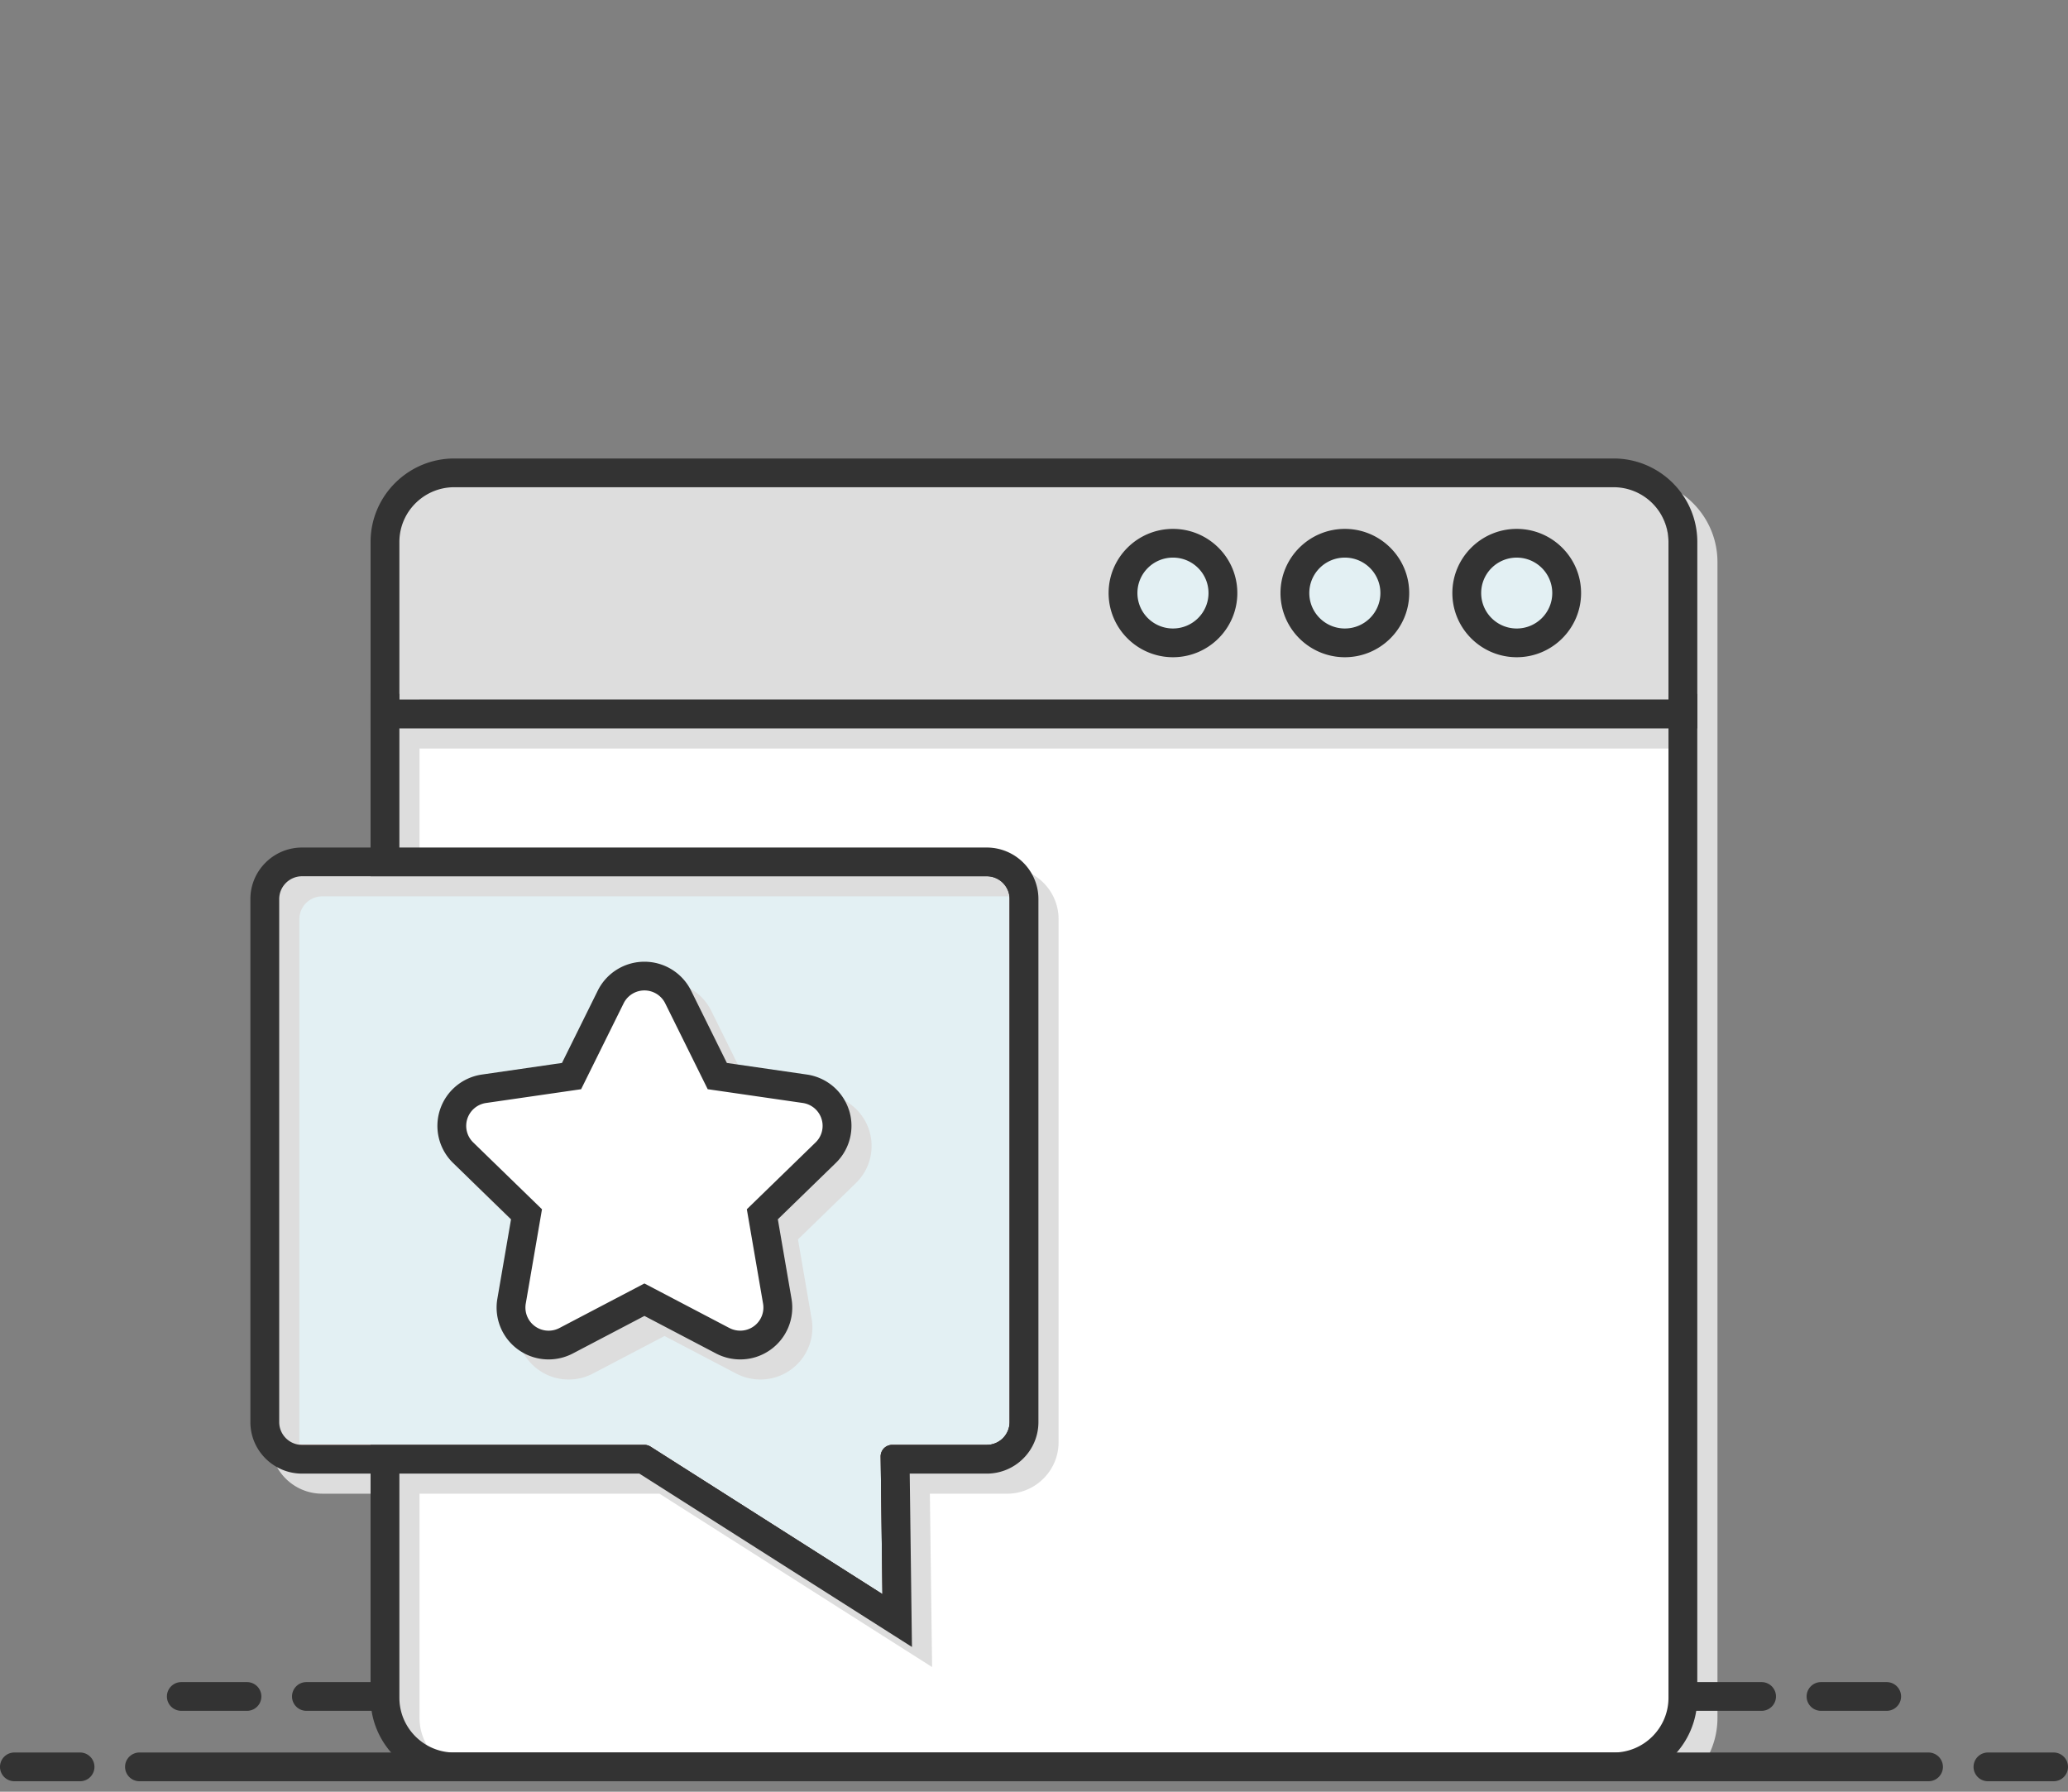 <svg xmlns="http://www.w3.org/2000/svg" width="172" height="149" fill="none" xmlns:v="https://vecta.io/nano"><rect width="100%" height="100%" fill="#808080" stroke="none"/><g clip-path="url(#A)"><path d="M37.785 146.932c-3.179 0-5.765-2.578-5.765-5.747v-20.314h21.647l20.464 13.012-.168-13.012h8.108c1.444 0 2.619-1.171 2.619-2.61V74.764c0-1.439-1.175-2.61-2.619-2.61H32.02V58.902h107.949v82.284c0 3.169-2.586 5.747-5.765 5.747H37.785v-.001z" fill="#fff"/><g fill="#ddd"><path d="M139.956 44.688c-.142-2.161-1.488-4-3.375-4.855a5.74 5.74 0 0 0-2.377-.511H37.785c-3.179 0-5.765 2.578-5.765 5.747v14.312h107.949V45.069l-.013-.381zm-1.185 13.499H33.218V45.069c0-2.51 2.048-4.552 4.566-4.552h96.419a4.57 4.57 0 0 1 3.956 2.28c.388.669.611 1.445.611 2.273v13.118z"/><path d="M138.771 45.069v13.118H33.218V45.069c0-2.51 2.048-4.552 4.566-4.552h96.419c2.518 0 4.567 2.042 4.567 4.552z"/></g><g style="mix-blend-mode:multiply"><path d="M102.087 46.475c-.756-.477-1.638-.769-2.583-.816l-.269-.007c-2.952 0-5.354 2.394-5.354 5.336l.007.269c.047.942.34 1.822.818 2.574.948 1.498 2.624 2.493 4.528 2.493 2.951 0 5.353-2.393 5.353-5.336 0-1.898-1-3.568-2.501-4.514zm.104 4.514c0 1.627-1.324 2.947-2.956 2.947-.595 0-1.149-.175-1.613-.477-.513-.333-.915-.82-1.141-1.396-.131-.333-.203-.695-.203-1.074 0-1.627 1.324-2.947 2.957-2.947a2.95 2.95 0 0 1 1.076.202c.578.225 1.067.626 1.401 1.137.303.462.479 1.015.479 1.608z" fill="#ddd"/></g><g style="mix-blend-mode:multiply"><path d="M116.382 46.475c-.755-.477-1.637-.769-2.582-.816l-.27-.007c-2.951 0-5.353 2.394-5.353 5.336l.007.268c.047.943.34 1.822.818 2.575.949 1.498 2.624 2.493 4.528 2.493 2.952 0 5.353-2.393 5.353-5.336 0-1.898-1-3.568-2.501-4.514zm.104 4.514c0 1.627-1.323 2.947-2.956 2.947-.595 0-1.149-.175-1.612-.477-.513-.333-.915-.821-1.141-1.396-.131-.333-.203-.695-.203-1.074 0-1.627 1.324-2.947 2.956-2.947a2.95 2.95 0 0 1 1.077.202 2.96 2.96 0 0 1 1.401 1.138 2.92 2.92 0 0 1 .478 1.607z" fill="#ddd"/></g><g style="mix-blend-mode:multiply"><path d="M130.676 46.474a5.32 5.32 0 0 0-2.582-.815l-.269-.007c-2.952 0-5.353 2.394-5.353 5.336l.007.268c.047.943.34 1.822.818 2.575.949 1.498 2.624 2.493 4.528 2.493 2.952 0 5.354-2.393 5.354-5.336 0-1.899-1.001-3.569-2.503-4.514zm.106 4.514c0 1.627-1.324 2.947-2.957 2.947-.595 0-1.149-.175-1.612-.477-.513-.333-.915-.821-1.141-1.396-.131-.333-.203-.695-.203-1.074 0-1.627 1.323-2.947 2.956-2.947a2.95 2.95 0 0 1 1.077.202c.578.225 1.067.626 1.401 1.137a2.93 2.93 0 0 1 .479 1.607z" fill="#ddd"/></g><path d="M83.722 72.15c-.478-.302-1.044-.476-1.651-.476H25.123a3.1 3.1 0 0 0-3.099 3.09v43.497a3.06 3.06 0 0 0 .477 1.645 3.1 3.1 0 0 0 2.622 1.444h28.404l.749.476 20.348 12.938-.01-.819-.163-12.595h7.621a3.1 3.1 0 0 0 3.099-3.089V74.764c0-1.099-.579-2.066-1.448-2.614zm-58.599 48.005c-.072 0-.143-.004-.213-.012a1.9 1.9 0 0 1-1.688-1.882V74.764a1.9 1.9 0 0 1 1.901-1.895h56.948a1.9 1.9 0 0 1 1.888 1.683c.009.07.012.14.012.212v43.497a1.9 1.9 0 0 1-1.901 1.894h-7.865a.97.97 0 0 0-.682.284.96.96 0 0 0-.276.683l.148 11.445-19.285-12.262a.96.96 0 0 0-.515-.15H25.123z" fill="#ff6050"/><path d="M83.972 74.764v43.497a1.9 1.9 0 0 1-1.901 1.894h-7.865a.97.97 0 0 0-.682.284.96.96 0 0 0-.276.683l.148 11.445-19.285-12.261a.95.95 0 0 0-.515-.151H25.123a1.9 1.9 0 0 1-1.901-1.894V74.764a1.9 1.9 0 0 1 1.901-1.895h56.948a1.9 1.9 0 0 1 1.901 1.895z" fill="#e3f0f3"/><g style="mix-blend-mode:multiply"><path d="M72.28 93.965c-.249-.766-.708-1.445-1.325-1.964-.214-.18-.443-.337-.685-.471-.457-.254-.958-.424-1.482-.5l-.735-.107-5.924-.858-.118-.238-.644-1.301-2.215-4.475c-.358-.723-.909-1.329-1.596-1.754l-.179-.105a4.32 4.32 0 0 0-2.104-.546h-.008c-.805.001-1.592.226-2.275.65s-1.238 1.031-1.596 1.754l-2.977 6.014-6.658.964c-.8.116-1.549.452-2.167.971s-1.076 1.198-1.326 1.964a4.3 4.3 0 0 0-.212 1.321c-.001.351.041.701.126 1.046.153.618.44 1.191.84 1.682a4.12 4.12 0 0 0 .341.373l3.135 3.047 1.042 1.012.64.622-1.137 6.61a4.36 4.36 0 0 0-.062.721 4.3 4.3 0 0 0 .319 1.633c.067.163.142.322.229.474a4.3 4.3 0 0 0 1.235 1.39 4.31 4.31 0 0 0 2.543.824 4.34 4.34 0 0 0 2.012-.496l5.956-3.121 5.955 3.121c.619.325 1.315.496 2.013.496.92 0 1.799-.285 2.543-.824a4.3 4.3 0 0 0 1.465-1.864 4.29 4.29 0 0 0 .257-2.353l-1.137-6.611 4.817-4.681c.578-.562.987-1.272 1.18-2.054s.165-1.6-.086-2.367zm-31.246 2.71a1.93 1.93 0 0 1-.222-.257 1.92 1.92 0 0 1-.266-1.714c.227-.696.831-1.204 1.557-1.309l7.905-1.145 3.535-7.141a1.93 1.93 0 0 1 1.73-1.072c.125 0 .248.012.368.035.585.113 1.092.492 1.362 1.037l2.773 5.602.762 1.538 7.866 1.139.04.006a1.93 1.93 0 0 1 1.154.614c.178.197.317.433.403.695.227.696.038 1.46-.488 1.971l-5.72 5.559 1.351 7.848a1.92 1.92 0 0 1-.768 1.881c-.336.243-.734.367-1.134.367a1.93 1.93 0 0 1-.897-.221l-.509-.266-6.561-3.439-.532.279-6.539 3.426a1.93 1.93 0 0 1-.897.221c-.4 0-.798-.124-1.134-.367a1.76 1.76 0 0 1-.163-.132 1.92 1.92 0 0 1-.618-1.186c-.023-.185-.02-.374.013-.563l1.351-7.848-1.682-1.635-4.038-3.924z" fill="#ddd"/></g><path d="M45.629 111.853a3.12 3.12 0 0 1-1.839-.595c-.97-.703-1.447-1.871-1.244-3.049l1.244-7.23-5.269-5.12a3.09 3.09 0 0 1-.792-3.196c.371-1.137 1.338-1.95 2.525-2.122l7.282-1.055 3.256-6.578a3.11 3.11 0 0 1 2.804-1.738 3.11 3.11 0 0 1 2.805 1.738l3.257 6.578 7.282 1.055c1.187.172 2.154.985 2.525 2.122a3.09 3.09 0 0 1-.792 3.196l-5.269 5.12 1.244 7.229c.203 1.179-.274 2.347-1.244 3.05-.538.389-1.173.595-1.839.595a3.15 3.15 0 0 1-1.455-.358l-6.513-3.413-6.513 3.413a3.15 3.15 0 0 1-1.455.359l.001-.001z" fill="#fff"/><g fill="#e3f0f3"><path d="M97.558 53.459c-2.291 0-4.155-1.858-4.155-4.142s1.864-4.142 4.155-4.142 4.155 1.858 4.155 4.142-1.864 4.142-4.155 4.142zm14.295 0c-2.29 0-4.154-1.858-4.154-4.142s1.864-4.142 4.154-4.142 4.155 1.858 4.155 4.142-1.864 4.142-4.155 4.142zm14.296 0c-2.291 0-4.154-1.858-4.154-4.142s1.863-4.142 4.154-4.142 4.155 1.858 4.155 4.142-1.864 4.142-4.155 4.142z"/></g><g style="mix-blend-mode:multiply"><path d="M85.011 72.34c-.4-.123-.824-.189-1.263-.189h-.025c.87.548 1.449 1.514 1.449 2.614v.417a1.88 1.88 0 0 1 .477 1.254v43.154c.156-.413.24-.861.24-1.328V74.764c0-.921-.33-1.766-.878-2.424zm-10.882 61.297l-18.34-11.661a.96.96 0 0 0-.515-.15h-.104l18.962 12.056-.003-.245zm65.764-92.568a6.92 6.92 0 0 0-3.311-1.236c-.23-.024-.464-.035-.701-.035H39.461c-3.84 0-6.963 3.114-6.963 6.942V72.15h-5.698c-2.37 0-4.298 1.922-4.298 4.284v43.497c0 .752.196 1.46.539 2.075.734 1.316 2.144 2.208 3.759 2.208h5.698v18.641a6.9 6.9 0 0 0 .035.699c.078.772.282 1.506.594 2.183.181.394.397.768.646 1.118.333.47.724.897 1.162 1.271h105.473c.763-.653 1.384-1.467 1.808-2.389.403-.879.629-1.854.629-2.882V46.74c0-2.34-1.167-4.413-2.952-5.67zM34.894 46.74c0-2.51 2.049-4.552 4.567-4.552h96.419c.83 0 1.609.222 2.28.609.768.442 1.394 1.101 1.796 1.892a4.51 4.51 0 0 1 .491 2.052v13.118H34.894V46.74zm-9.353 74.611c-.344-.303-.577-.729-.63-1.207-.008-.069-.012-.14-.012-.211V76.435a1.9 1.9 0 0 1 1.901-1.895h56.948c.072 0 .143.004.212.012a1.87 1.87 0 0 1 .73.238 1.88 1.88 0 0 1 .958 1.644v43.497a1.9 1.9 0 0 1-1.901 1.894h-7.865c-.233 0-.461.086-.634.239l-.048.045-.023.024a.96.96 0 0 0-.253.659l.148 11.444-.459-.292-.485-.308-18.34-11.661a.96.96 0 0 0-.515-.15H26.799c-.482 0-.922-.18-1.258-.476zm13.92 26.058c-.739 0-1.437-.176-2.056-.488a4.58 4.58 0 0 1-1.476-1.182c-.157-.191-.299-.394-.424-.609a4.51 4.51 0 0 1-.611-2.273v-18.641h19.959l18.93 12.037 3.743 2.379-.058-4.425-.129-9.991h6.407c2.37 0 4.298-1.921 4.298-4.283V76.435c0-1.61-.895-3.015-2.216-3.747a4.23 4.23 0 0 0-.819-.348c-.4-.123-.824-.189-1.263-.189H34.894v-9.904h105.553v80.61c0 1.093-.388 2.097-1.035 2.882-.837 1.019-2.11 1.67-3.532 1.67H39.461z" fill="#ddd"/></g><g fill="#333"><path d="M75.883 121.826c-.232 0-.461.086-.634.239h6.823c.469 0 .918-.084 1.333-.239h-7.522zm62.888-64.119v.479H33.218v-.479h-2.397v15.162h51.25a1.9 1.9 0 0 1 1.888 1.683 1.77 1.77 0 0 1 .012.212v43.497a1.9 1.9 0 0 1-1.901 1.894h-7.865a.97.97 0 0 0-.682.284.96.96 0 0 0-.276.683l.148 11.445-19.285-12.262a.96.96 0 0 0-.515-.15H30.821v21.03c0 .37.029.733.085 1.087.207 1.313.786 2.505 1.625 3.466.367.42.784.796 1.241 1.118a6.94 6.94 0 0 0 4.012 1.271h96.419a6.96 6.96 0 0 0 5.254-2.389 6.91 6.91 0 0 0 1.624-3.466c.057-.354.086-.717.086-1.087V57.707h-2.397zm0 83.478c0 2.511-2.049 4.553-4.567 4.553H37.785a4.55 4.55 0 0 1-2.28-.609c-1.366-.788-2.287-2.261-2.287-3.944v-19.12h20.099l20.545 13.063c.153.098.332.15.515.15a.97.97 0 0 0 .466-.12c.308-.172.497-.496.492-.847l-.158-12.177v-.069h6.894c.469 0 .918-.084 1.333-.239 1.034-.386 1.857-1.206 2.243-2.237.155-.413.24-.861.24-1.328V74.764c0-.921-.33-1.766-.878-2.424-.7-.843-1.758-1.38-2.939-1.38H33.218V60.097h105.553v81.089z"/><path d="M139.892 41.069c-1.261-1.779-3.341-2.942-5.688-2.942H37.785c-3.84 0-6.963 3.114-6.963 6.942v15.507h110.347V45.069a6.88 6.88 0 0 0-1.276-3.999zm-1.732 1.727c.388.669.611 1.445.611 2.273v13.118H33.218V45.069c0-2.51 2.048-4.552 4.566-4.552h96.419a4.57 4.57 0 0 1 3.956 2.28zM85.829 72.688a4.3 4.3 0 0 0-3.758-2.208H25.123c-2.37 0-4.298 1.922-4.298 4.284v43.497c0 1.609.895 3.014 2.215 3.745.617.343 1.327.538 2.083.538h28.054l18.93 12.037 3.743 2.379-.058-4.425-.129-9.991h6.407c2.37 0 4.298-1.921 4.298-4.283V74.764a4.24 4.24 0 0 0-.54-2.076zm-60.706 47.468c-.072 0-.143-.004-.213-.012a1.9 1.9 0 0 1-1.688-1.882V74.764a1.9 1.9 0 0 1 1.901-1.895h56.948a1.9 1.9 0 0 1 1.888 1.683c.008.07.012.14.012.212v43.497a1.9 1.9 0 0 1-1.901 1.894h-7.865a.97.97 0 0 0-.682.284.96.96 0 0 0-.276.683l.148 11.444-19.285-12.261a.96.96 0 0 0-.515-.15H25.123zm45.481-27.862a4.25 4.25 0 0 0-.334-.764 4.31 4.31 0 0 0-.991-1.201c-.618-.519-1.367-.854-2.166-.971l-5.744-.832-.914-.132-2.977-6.014-.099-.187c-.356-.64-.871-1.178-1.497-1.567-.686-.425-1.476-.65-2.284-.65s-1.597.225-2.284.65-1.238 1.032-1.596 1.754l-2.977 6.014-6.658.964c-.799.116-1.548.451-2.166.971a4.31 4.31 0 0 0-1.325 1.965 4.3 4.3 0 0 0-.086 2.366 4.31 4.31 0 0 0 1.181 2.055l1.335 1.297 3.482 3.384-.007.037-1.131 6.573a4.3 4.3 0 0 0 .257 2.354 4.31 4.31 0 0 0 1.464 1.864 4.49 4.49 0 0 0 .441.281 4.31 4.31 0 0 0 2.103.543 4.35 4.35 0 0 0 2.012-.495l5.956-3.122 5.955 3.122c.619.324 1.314.495 2.013.495.92 0 1.799-.285 2.543-.824.654-.473 1.16-1.117 1.465-1.864a4.3 4.3 0 0 0 .257-2.354l-1.137-6.61 4.817-4.682a4.3 4.3 0 0 0 1.18-2.054 4.29 4.29 0 0 0-.085-2.366zm-9.936 18.144l-7.071-3.706-7.07 3.706c-.282.147-.591.22-.897.22a2.13 2.13 0 0 1-.239-.014c-.318-.04-.626-.158-.895-.353a1.92 1.92 0 0 1-.768-1.881l1.344-7.812.006-.036-4.266-4.145-1.454-1.414a1.92 1.92 0 0 1-.488-1.971 1.93 1.93 0 0 1 1.557-1.309l7.906-1.145 3.535-7.141a1.93 1.93 0 0 1 3.459 0l.314.634 3.221 6.506.914.132 6.991 1.013c.727.105 1.331.613 1.557 1.309.038.117.065.236.08.356a1.92 1.92 0 0 1-.568 1.615l-5.72 5.558 1.35 7.848a1.92 1.92 0 0 1-.767 1.881c-.336.243-.734.367-1.134.367a1.94 1.94 0 0 1-.897-.22zm41.419-63.963c-.949-1.497-2.624-2.493-4.529-2.493-2.952 0-5.353 2.394-5.353 5.336 0 1.898 1 3.568 2.501 4.513a5.33 5.33 0 0 0 2.852.823c2.953 0 5.353-2.394 5.353-5.336a5.29 5.29 0 0 0-.824-2.843zm-5.606 5.587c-1.1-.429-1.879-1.496-1.879-2.745 0-1.627 1.323-2.947 2.956-2.947 1.252 0 2.323.776 2.754 1.873.131.333.202.695.202 1.074 0 1.627-1.323 2.947-2.956 2.947a2.95 2.95 0 0 1-1.077-.202zm19.901-5.587c-.949-1.497-2.624-2.493-4.528-2.493-2.952 0-5.353 2.394-5.353 5.336 0 1.898 1 3.568 2.501 4.513a5.33 5.33 0 0 0 2.852.823c2.952 0 5.353-2.394 5.353-5.336 0-1.044-.302-2.019-.825-2.843zm-5.605 5.587c-1.1-.429-1.879-1.496-1.879-2.745 0-1.627 1.323-2.947 2.956-2.947 1.252 0 2.323.776 2.753 1.873.131.333.203.695.203 1.074 0 1.627-1.323 2.947-2.956 2.947a2.95 2.95 0 0 1-1.077-.202zm19.899-5.587c-.948-1.497-2.623-2.493-4.527-2.493-2.952 0-5.353 2.394-5.353 5.336 0 1.898 1 3.568 2.501 4.513a5.33 5.33 0 0 0 2.852.823c2.952 0 5.353-2.394 5.353-5.336 0-1.044-.303-2.02-.826-2.843zm-5.604 5.588c-1.1-.429-1.879-1.496-1.879-2.745 0-1.627 1.323-2.947 2.956-2.947 1.252 0 2.323.776 2.753 1.873.131.333.203.695.203 1.074 0 1.627-1.324 2.947-2.956 2.947a2.95 2.95 0 0 1-1.077-.202zm36.526 94.869a1.2 1.2 0 0 1-1.199 1.195H11.601a1.2 1.2 0 0 1-1.199-1.195c0-.66.537-1.195 1.199-1.195h148.798a1.2 1.2 0 0 1 1.199 1.195zM6.657 148.127H1.198c-.662 0-1.198-.535-1.198-1.195s.536-1.195 1.198-1.195h5.459c.662 0 1.198.535 1.198 1.195s-.536 1.195-1.198 1.195zm24.288-5.856h-5.459c-.662 0-1.198-.534-1.198-1.194s.536-1.195 1.198-1.195h5.459c.662 0 1.199.535 1.199 1.195s-.537 1.194-1.199 1.194zm-10.404 0h-5.459c-.662 0-1.199-.534-1.199-1.194s.536-1.195 1.199-1.195h5.459c.662 0 1.198.535 1.198 1.195s-.536 1.194-1.198 1.194zm125.973 0h-5.459c-.662 0-1.199-.534-1.199-1.194s.537-1.195 1.199-1.195h5.459c.662 0 1.198.535 1.198 1.195s-.536 1.194-1.198 1.194zm10.403 0h-5.458c-.662 0-1.198-.534-1.198-1.194s.536-1.195 1.198-1.195h5.458c.662 0 1.199.535 1.199 1.195s-.537 1.194-1.199 1.194zm13.884 5.856h-5.457c-.663 0-1.199-.535-1.199-1.195s.536-1.195 1.199-1.195h5.457c.663 0 1.199.535 1.199 1.195s-.536 1.195-1.199 1.195z"/></g></g><defs><clipPath id="A"><path fill="#fff" transform="translate(0 .127)" d="M0 0h172v148H0z"/></clipPath></defs></svg>
